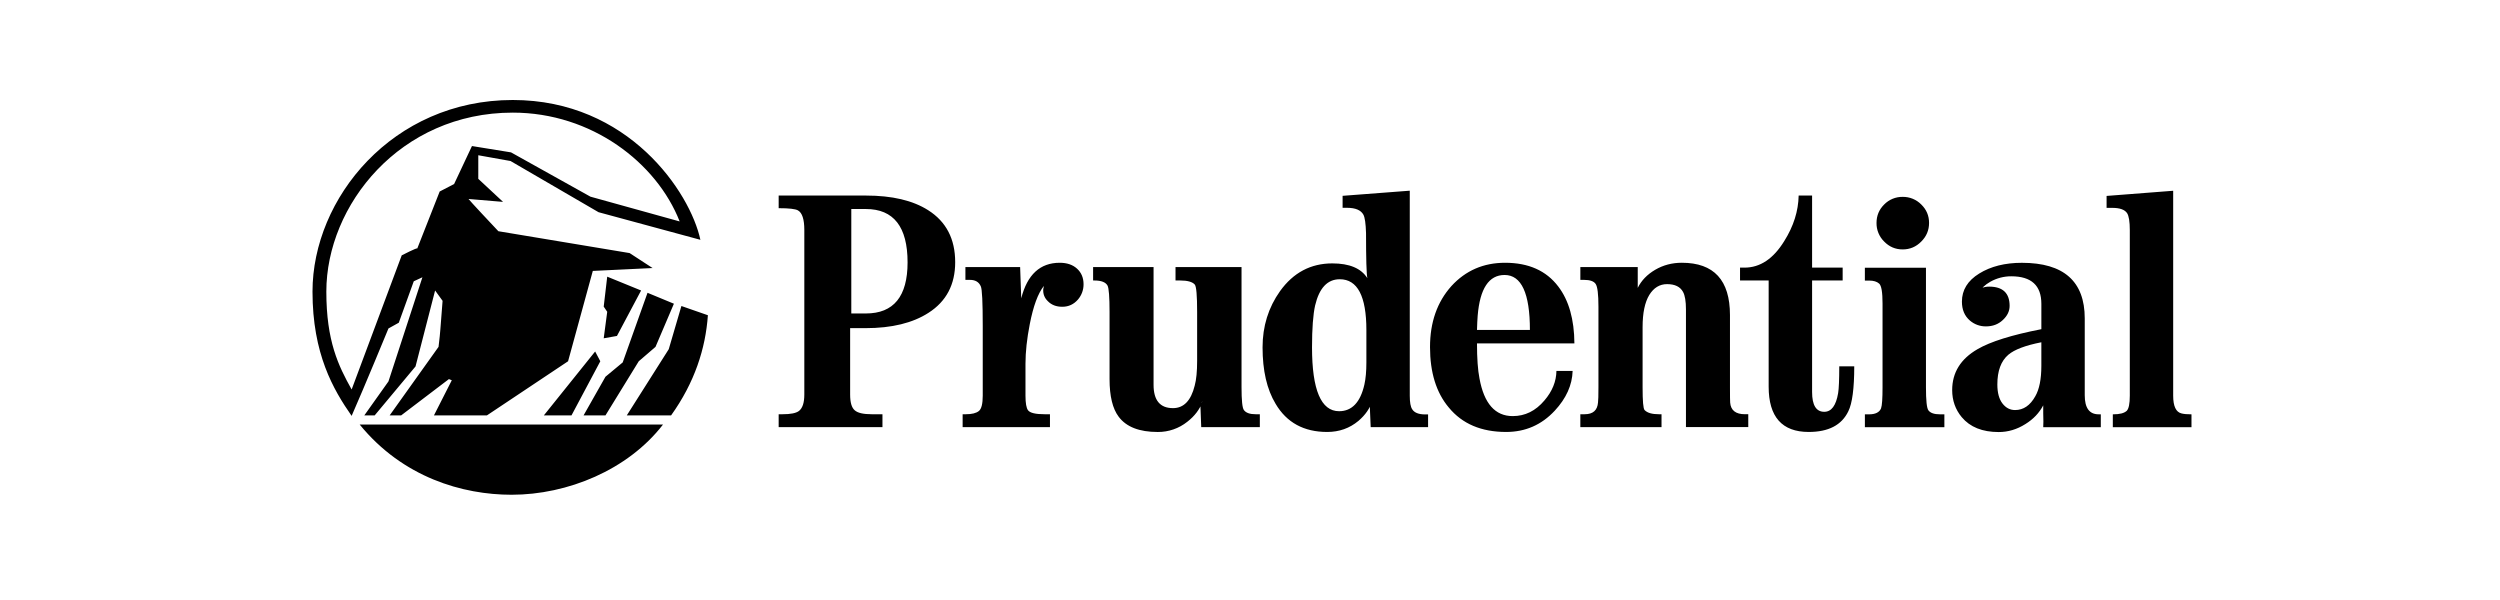 <?xml version="1.0" encoding="UTF-8"?><svg width="400" height="96" viewBox="0 0 400 96" fill="none" xmlns="http://www.w3.org/2000/svg">
<rect width="400" height="96" fill="white"/>
<path d="M338.051 66.293C339.187 66.293 339.857 66.108 340.278 65.733C340.605 65.391 340.769 64.597 340.769 63.304V36.815C340.769 35.46 340.621 34.561 340.339 34.112C339.965 33.543 339.172 33.259 337.97 33.259H337.054V31.348L347.709 30.522V63.318C347.709 65.001 348.158 65.951 349.064 66.154C349.421 66.246 349.952 66.293 350.637 66.293V68.351H338.051V66.293ZM321.334 56.759C322.315 55.926 324.075 55.264 326.616 54.763V58.535C326.616 60.67 326.288 62.289 325.651 63.395C324.826 64.876 323.75 65.608 322.41 65.608C321.616 65.608 320.946 65.267 320.401 64.566C319.855 63.863 319.576 62.851 319.576 61.511C319.575 59.329 320.168 57.756 321.334 56.759ZM316.809 46.676C317.02 46.119 317.566 45.585 318.454 45.079C319.476 44.504 320.631 44.203 321.804 44.207C325.013 44.207 326.618 45.675 326.618 48.619V52.669C321.866 53.595 318.469 54.663 316.399 55.871C313.704 57.428 312.349 59.61 312.349 62.415C312.349 64.066 312.855 65.515 313.876 66.745C315.207 68.336 317.18 69.128 319.797 69.128C321.285 69.128 322.709 68.707 324.065 67.85C325.327 67.07 326.277 66.074 326.916 64.857V66.104C326.952 67.163 326.952 67.926 326.916 68.347H336.128V66.29H335.777C334.298 66.29 333.559 65.276 333.559 63.236V50.948C333.559 45.018 330.2 42.049 323.504 42.049C320.793 42.049 318.519 42.621 316.673 43.766C314.826 44.907 313.907 46.402 313.907 48.261C313.907 49.541 314.328 50.554 315.186 51.291C315.901 51.904 316.815 52.235 317.756 52.222C318.839 52.222 319.734 51.882 320.451 51.205C321.175 50.535 321.539 49.777 321.539 48.947C321.539 46.892 320.441 45.86 318.27 45.86C317.444 45.86 316.776 46.124 316.274 46.646L316.813 46.855C316.818 46.739 316.818 46.676 316.809 46.676ZM138.483 52.504C142.681 52.504 146.037 51.682 148.561 50.05C151.412 48.225 152.83 45.529 152.83 41.949C152.83 38.23 151.39 35.46 148.508 33.634C146.055 32.072 142.737 31.289 138.545 31.289H124.587V33.31C126.245 33.31 127.274 33.431 127.671 33.661C128.349 34.043 128.691 35.083 128.691 36.789V63.131C128.691 64.423 128.41 65.297 127.841 65.748C127.374 66.106 126.502 66.278 125.216 66.278H124.586V68.336H141.193V66.278H139.465C138.133 66.278 137.229 66.075 136.746 65.639C136.264 65.218 136.022 64.393 136.022 63.131V52.504H138.483ZM145.212 41.976C145.212 47.429 142.985 50.155 138.544 50.155H136.208V33.443H138.544C142.985 33.443 145.212 36.291 145.212 41.976ZM163.399 47.728C164.365 43.939 166.413 42.043 169.56 42.043C170.712 42.043 171.632 42.355 172.326 42.985C173.018 43.615 173.369 44.445 173.369 45.485C173.375 46.372 173.062 47.231 172.488 47.908C171.818 48.687 170.978 49.083 169.964 49.083C168.999 49.083 168.228 48.783 167.659 48.192C167.115 47.673 166.873 47.036 166.919 46.279C166.919 46.209 166.958 46.03 167.021 45.746C166.07 46.942 165.323 48.99 164.762 51.872C164.31 54.182 164.077 56.3 164.077 58.209V63.303C164.077 64.502 164.217 65.281 164.481 65.639C164.808 66.075 165.697 66.278 167.13 66.278H167.994V68.336H154.022V66.278H154.544C155.502 66.278 156.195 66.106 156.616 65.764C157.036 65.436 157.239 64.596 157.239 63.303V52.196C157.239 48.367 157.137 46.237 156.927 45.812C156.631 45.123 156.055 44.78 155.198 44.78H154.466V42.728H163.221L163.399 47.728ZM192.397 64.252C192.288 64.316 192.179 64.409 192.039 64.488L192.397 64.286C191.961 65.485 191.158 66.56 189.974 67.479C188.633 68.552 186.964 69.13 185.247 69.118C182.287 69.118 180.2 68.307 178.985 66.671C178.019 65.392 177.528 63.384 177.528 60.657V49.929C177.528 47.514 177.419 46.105 177.208 45.7C176.913 45.159 176.219 44.879 175.114 44.879H174.896V42.733H184.57V61.562C184.57 64.053 185.606 65.301 187.678 65.301C189.392 65.301 190.552 64.117 191.152 61.702C191.416 60.736 191.541 59.412 191.541 57.728V49.94C191.541 47.275 191.417 45.807 191.159 45.523C190.786 45.098 190.007 44.876 188.814 44.876H188.083V42.73H198.645V61.949C198.645 64.052 198.77 65.282 199.027 65.61C199.354 66.061 199.985 66.279 200.912 66.279H201.574V68.336H192.196L192.04 64.209L192.196 64.316L192.243 64.428L192.397 64.252ZM213.171 42.143C209.72 42.143 206.933 43.624 204.813 46.571C202.944 49.197 202.01 52.196 202.01 55.575C202.01 59.283 202.695 62.289 204.097 64.612C205.873 67.617 208.621 69.114 212.354 69.114C214.27 69.114 215.936 68.521 217.355 67.338C218.461 66.388 219.185 65.343 219.521 64.206L219.342 64.346L219.131 64.145L219.31 68.336H228.493V66.308H228.034C226.983 66.308 226.287 66.027 225.954 65.482C225.69 65.093 225.563 64.361 225.563 63.317V30.511L214.816 31.332V33.249H215.517C216.873 33.249 217.744 33.619 218.144 34.351C218.378 34.784 218.519 35.761 218.565 37.288C218.565 41.408 218.635 43.818 218.775 44.504C217.779 42.926 215.903 42.143 213.171 42.143ZM218.621 52.803V57.992C218.621 59.408 218.513 60.592 218.303 61.526C217.664 64.362 216.309 65.794 214.253 65.794C211.371 65.794 209.923 62.382 209.923 55.575C209.923 52.546 210.096 50.314 210.42 48.868C211.08 46.076 212.397 44.68 214.361 44.68C217.198 44.678 218.621 47.389 218.621 52.803ZM236.318 54.945H251.904C251.879 51.094 251.016 48.056 249.319 45.836C247.404 43.308 244.567 42.043 240.813 42.043C237.362 42.043 234.505 43.285 232.229 45.766C229.939 48.321 228.803 51.577 228.803 55.529C228.803 59.595 229.8 62.819 231.808 65.204C233.959 67.822 237.018 69.114 240.982 69.114C244.059 69.114 246.652 67.978 248.755 65.718C250.595 63.739 251.551 61.62 251.622 59.347H249.029C249.004 61.028 248.367 62.604 247.114 64.068C245.695 65.751 244.006 66.576 242.035 66.576C239.224 66.576 237.447 64.567 236.716 60.547C236.453 59.205 236.318 57.351 236.318 54.945ZM240.737 43.997C243.43 43.997 244.785 46.929 244.785 52.794H236.318C236.343 51.88 236.381 51.12 236.428 50.509C236.785 46.17 238.22 43.997 240.737 43.997ZM262.038 46.061C262.623 44.874 263.558 43.912 264.833 43.164C266.112 42.416 267.527 42.041 269.093 42.041C274.227 42.041 276.795 44.83 276.795 50.41V62.073C276.795 63.364 276.805 64.142 276.826 64.409C276.919 65.654 277.714 66.277 279.186 66.277H279.723V68.334H269.753V49.512C269.753 48.211 269.599 47.276 269.286 46.708C268.836 45.878 267.987 45.461 266.732 45.461C265.549 45.461 264.599 46.037 263.882 47.199C263.176 48.364 262.815 50.076 262.815 52.343V61.994C262.815 64.16 262.915 65.373 263.133 65.608C263.562 66.06 264.324 66.278 265.415 66.278H265.844V68.336H252.853V66.278H253.547C254.872 66.278 255.58 65.656 255.681 64.409C255.727 64.115 255.751 63.272 255.751 61.885V49.075C255.751 47.085 255.603 45.873 255.308 45.437C255.021 44.998 254.396 44.78 253.448 44.78H252.856V42.728H262.038V46.061ZM289.388 69.113C285.127 69.113 282.985 66.696 282.985 61.868V44.874H278.405V42.821H279.108C281.616 42.821 283.733 41.411 285.479 38.575C286.974 36.197 287.739 33.761 287.785 31.289H289.935V42.821H294.825V44.874H289.935V62.725C289.935 64.83 290.584 65.888 291.883 65.888C293.028 65.888 293.769 64.89 294.102 62.896C294.219 62.179 294.282 60.745 294.282 58.612H296.68C296.68 62.134 296.361 64.545 295.73 65.808C294.666 68.022 292.548 69.113 289.388 69.113ZM82.044 18.02C64.001 18.02 52.213 32.851 52.213 46.656C52.213 54.586 54.145 58.534 56.263 62.318C58.935 55.139 64.275 40.856 64.275 40.856C64.275 40.856 66.763 39.571 66.763 39.759L70.349 30.642L72.656 29.446L75.514 23.367L81.765 24.38L94.475 31.468L108.745 35.43C105.068 26.04 94.662 18.02 82.044 18.02ZM81.856 79.16C74.032 79.16 64.459 76.403 57.551 67.929H106.08C100.457 75.204 90.798 79.16 81.856 79.16ZM91.438 66.465H87.013L95.223 56.238L96.049 57.802L91.438 66.465ZM95.768 33.953L81.686 25.763L76.526 24.84V28.614L80.487 32.302L74.96 31.835C74.96 31.835 75.139 32.115 79.739 36.995L100.738 40.492L104.414 42.887L94.849 43.347L90.892 57.802L77.904 66.465H69.43L72.288 60.841L71.825 60.656L64.18 66.467H62.342L70.166 55.499C70.536 52.372 70.349 53.752 70.813 48.132L69.617 46.478L66.485 58.629L59.946 66.466H58.286L62.153 61.027L67.586 44.364L66.203 45.003L63.808 51.634L62.153 52.553C62.153 52.553 58.286 61.946 56.261 66.541C53.318 62.322 50 56.611 50 46.657C50 31.741 62.801 16 82.044 16C100.551 16 110.412 30.733 112.063 38.37L95.768 33.953ZM104.881 55.498L102.202 57.802L96.874 66.465H93.369L96.874 60.279L99.632 57.989L103.604 46.847L107.825 48.595L104.881 55.498ZM107.373 66.465H100.285L107 55.871L109.025 48.962L113.262 50.438C112.888 55.778 111.143 61.2 107.373 66.465ZM98.712 53.752L96.594 54.128L97.155 49.886L96.594 49.056L97.155 44.266L102.576 46.478L98.712 53.752ZM298.382 66.293H299.059C300.071 66.293 300.709 65.965 300.966 65.343C301.13 64.891 301.206 63.769 301.206 61.962V48.573C301.206 46.758 301.033 45.694 300.659 45.371C300.302 45.052 299.763 44.892 299.057 44.892H298.379V42.839H308.154V61.961C308.154 64.066 308.279 65.296 308.544 65.653C308.871 66.089 309.479 66.292 310.397 66.292H311.1V68.35H298.382V66.293ZM300.243 35.667C300.243 34.511 300.649 33.532 301.468 32.718C301.853 32.325 302.313 32.014 302.822 31.804C303.331 31.595 303.877 31.491 304.427 31.499C304.979 31.491 305.528 31.595 306.039 31.804C306.55 32.014 307.014 32.325 307.402 32.718C308.236 33.532 308.65 34.509 308.65 35.667C308.65 36.827 308.236 37.82 307.402 38.649C306.578 39.49 305.588 39.907 304.427 39.907C303.267 39.907 302.286 39.49 301.468 38.649C301.072 38.261 300.76 37.797 300.549 37.284C300.338 36.771 300.234 36.221 300.243 35.667Z" fill="black"/>
</svg>
